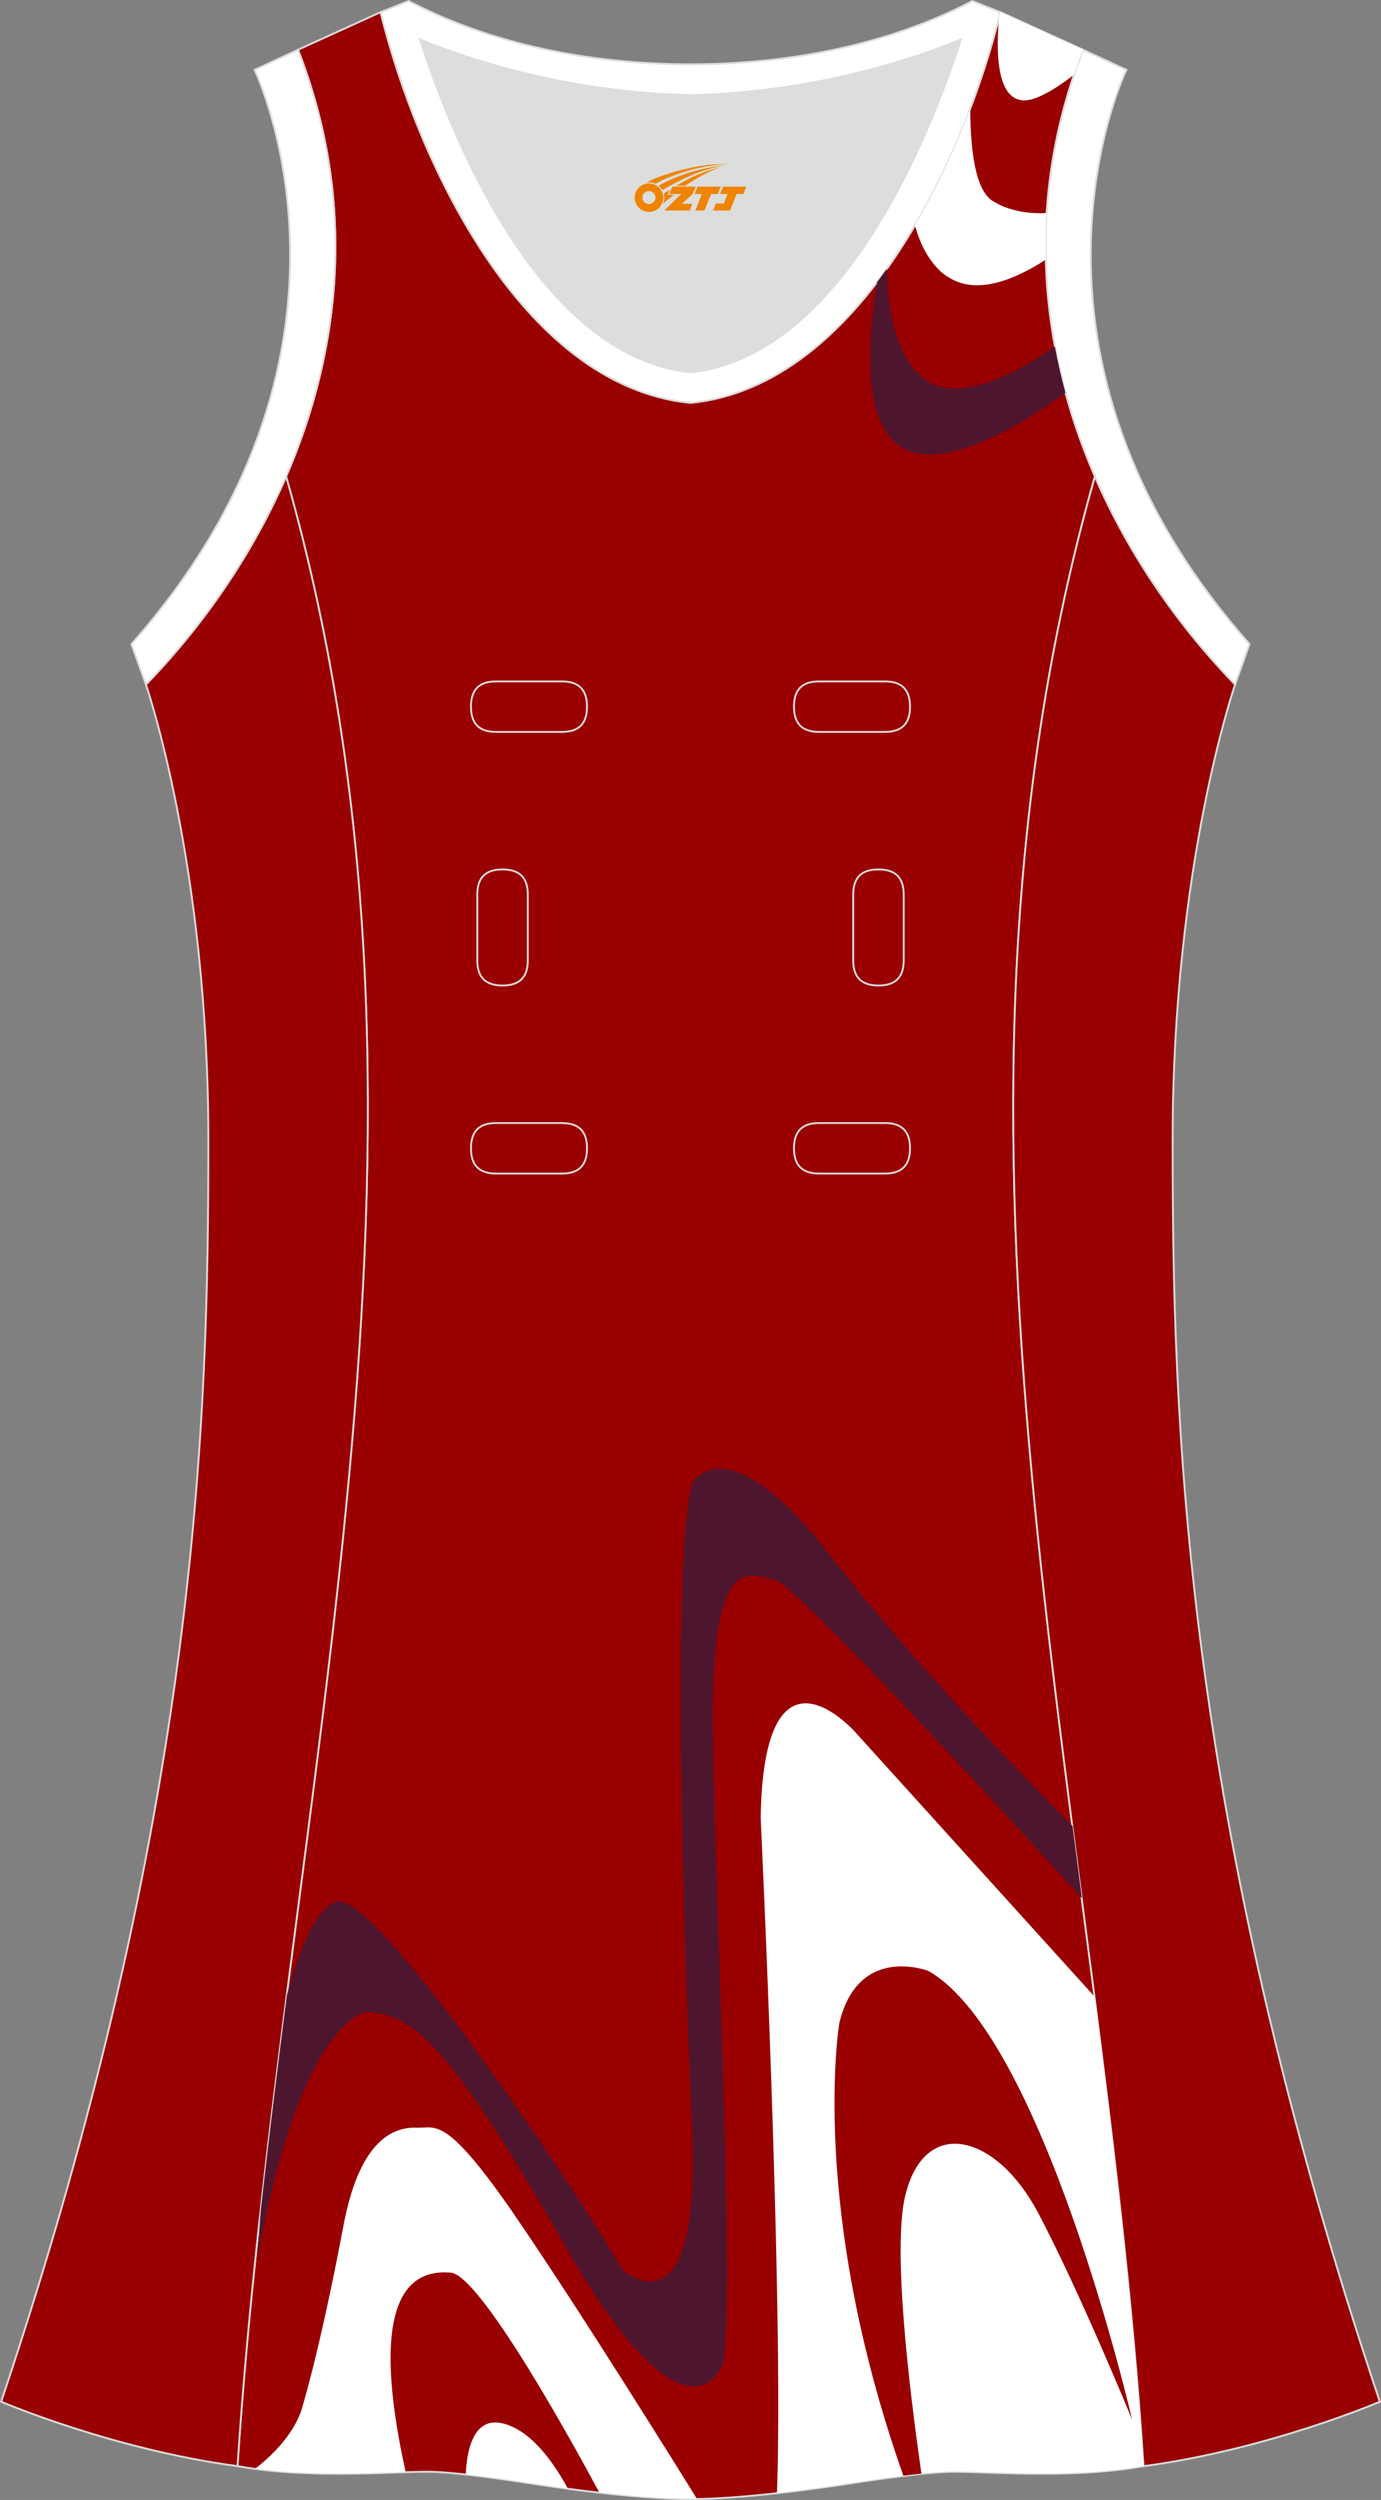 <?xml version="1.0" encoding="utf-8"?>
<!-- Generator: Adobe Illustrator 24.0.1, SVG Export Plug-In . SVG Version: 6.00 Build 0)  -->
<svg xmlns="http://www.w3.org/2000/svg" xmlns:xlink="http://www.w3.org/1999/xlink" version="1.1" id="图层_1" x="0px" y="0px" width="297.02px" height="537.6px" viewBox="0 0 297.01 537.59" enable-background="new 0 0 297.01 537.59" xml:space="preserve">
<rect x="0" y="0" width="297.01" height="537.59" fill="#808080" stroke="none"/>
<g>
	<path fill="#FFFFFE" stroke="#DCDDDD" stroke-width="0.4" d="M232.91,10.7c-20.31,52.12,0.51,103.25,32.71,136.51l3.12-8.7   C214.23,76.97,241,17.53,242.26,15.02L232.91,10.7z"/>
	<path fill="#DCDDDD" d="M90.32,8.49c6.35,19.73,25.2,68.13,58.18,71.59c32.98-3.46,51.83-51.86,58.18-71.59   c-9.72,3.99-31.2,11.39-58.18,11.98C121.52,19.87,100.04,12.48,90.32,8.49z"/>
	<path fill="#FFFFFD" stroke="#DCDDDD" stroke-width="0.4" d="M81.83,2.63c7.69,31.39,30.1,80.3,66.52,84.01   c0.05,0,0.1-0.01,0.15-0.01c0.05,0,0.1,0.01,0.15,0.01c36.42-3.71,58.83-52.62,66.52-84.01l-6.05-2.41   c-17.68,9.28-39.1,13.6-60.62,13.61c-21.52-0.01-42.94-4.33-60.62-13.61L81.83,2.63L81.83,2.63z M148.5,80.07   c-32.98-3.46-51.83-51.86-58.18-71.59c9.72,3.99,31.2,11.39,58.18,11.98c26.98-0.59,48.46-7.98,58.18-11.98   C200.33,28.21,181.48,76.61,148.5,80.07z"/>
	<path fill="#990000" stroke="#DCDDDD" stroke-width="0.4" stroke-miterlimit="22.926" d="M148.5,537.39   c0,0,10.9,0.28,34.98-3.45c0,0,12.74-2.03,19.79-2.38c7.05-0.34,26.09,1.74,42.67-1.25c-9.3-142.7-51.34-284.14-10.46-427.83   c-11.94-27.53-15.15-59.46-2.56-91.78l-17.74-8.08c-7.69,31.39-30.1,80.3-66.52,84.01l-0.15-0.01l-0.15,0.01   c-36.42-3.71-58.83-52.62-66.52-84.01L64.09,10.7c12.59,32.31,9.37,64.25-2.56,91.78c40.88,143.69-1.16,285.14-10.46,427.83   c16.57,3,35.62,0.91,42.67,1.25s19.79,2.38,19.79,2.38C137.6,537.66,148.5,537.39,148.5,537.39z"/>
	<g>
		<path fill="#FFFFFF" d="M230.97,16.07c0.33-0.97,0.67-1.94,1.02-2.92c0.08-0.21,0.15-0.42,0.23-0.64    c0.06-0.16,0.12-0.32,0.18-0.49c0.17-0.44,0.33-0.89,0.51-1.33l-17.74-8.08c-0.1,0.41-0.21,0.82-0.31,1.24    c-0.87,9.36-0.1,20.5,8.22,17.11C225.33,20.06,228.06,18.35,230.97,16.07z"/>
		<path fill="#FFFFFF" d="M224.91,55.84c-0.08-3.32-0.02-6.66,0.19-10.03c-7.14,0.4-11.14-2.34-11.14-2.34    c-3.92-1.81-5.25-9.99-5.29-20.08c-3.18,8.36-7.14,16.99-11.89,25.08c2.4,8.77,7.17,11.11,7.17,11.11    C209.74,63.37,217.58,60.56,224.91,55.84z"/>
		<path fill="#4E152E" d="M229.14,84.45c-0.89-3.27-1.65-6.57-2.27-9.92c-7.11,4.98-21,13.09-28.5,6.64    c-6.16-5.3-7.53-15.75-7.63-23.35c-0.68,0.96-1.38,1.9-2.09,2.83c-1.92,11.36-3.19,27.71,3.61,34.28    C201.32,103.7,222.33,89.48,229.14,84.45z"/>
	</g>
	<path fill="#990002" stroke="#DCDDDD" stroke-width="0.4" stroke-miterlimit="22.926" d="M31.38,147.2   c0,0,13.43,38.68,13.43,97.97S42.84,389.36,0.25,516.46c0,0,24.02,10.29,50.83,13.85c9.3-142.69,51.34-284.14,10.46-427.83   C54.21,119.35,43.62,134.57,31.38,147.2z"/>
	<path fill="#990002" stroke="#DCDDDD" stroke-width="0.4" stroke-miterlimit="22.926" d="M265.63,147.21   c0,0-13.43,38.68-13.43,97.97s1.97,144.19,44.56,271.29c0,0-24.02,10.29-50.82,13.85c-9.3-142.69-51.34-284.14-10.46-427.83   C242.79,119.35,253.39,134.58,265.63,147.21z"/>
	<path fill="#FFFFFE" stroke="#DCDDDD" stroke-width="0.4" d="M64.09,10.7c20.31,52.12-0.51,103.25-32.71,136.51l-3.12-8.7   C82.76,76.98,55.99,17.54,54.74,15.03L64.09,10.7z"/>
	<path fill="#FFFFFF" d="M54.91,530.85c11.74,1.58,24.14,0.97,32.33,0.71c-8.81-39.92,2.34-43.47,9.7-42.85   c6.36,0.53,26.2,36.56,31.94,47.25c13.42,1.52,19.64,1.37,19.64,1.37s0.45,0.01,1.36,0c-2.72-4.39-24.83-40.02-38.98-60.67   c-15.1-22.04-17.14-18.97-21.21-19.13c-10.89-0.42-14.46,13.84-15.85,21.21c-5.23,27.72-9.14,39.92-9.14,39.92   C62.9,523.47,59.09,527.57,54.91,530.85z"/>
	<path fill="#FFFFFF" d="M167.1,536.07c4.57-0.5,10.03-1.21,16.41-2.19c0,0,12.74-2.03,19.79-2.38c7.05-0.35,26.09,1.74,42.67-1.25   c-2.2-33.68-6.21-67.29-10.54-100.87l-51.29-56.68c0,0-19.93-23.08-20.54,18.29C163.6,390.99,168.6,495.85,167.1,536.07z"/>
	<path fill="#990000" d="M194.28,532.36c1.3-0.16,2.61-0.31,3.89-0.44c-2.75-19.14-6.22-48.6-3.46-59.85   c4.23-17.25,19.63-13.1,28.54,3.74c8.91,16.84,20.23,44.49,20.23,44.49s-19.02-82.33-43.79-96.46c0,0-15.1-5.93-19.18,11.23   C180.51,435.07,173.85,474.56,194.28,532.36z"/>
	<path fill="#4E152E" d="M232.68,408.19c-0.68-5.18-1.35-10.36-2.02-15.54c-9.3-9.36-33.93-34.66-51.95-57.99   c-22.65-29.31-29.9-15.59-29.9-15.59c-5.44,21.21,0,137.84,0,137.84c2.27,46.78-14.95,31.19-14.95,31.19   c-9.97-17.46-52.54-80.46-61.15-79.21c-4.6,0.67-8.43,10.8-10.99,20.08c-2,15.54-3.94,31.09-5.66,46.65l-0.71,10.2   c9.36-51.98,23.56-53.22,23.56-53.22c9.06,0.83,16,3.74,42.73,50.52s33.97,24.95,33.97,24.95c2.27-16.84-1.36-89.19-2.26-132.85   c-0.91-43.66,8.15-36.18,13.14-35.55C170.96,340.21,222.51,396.96,232.68,408.19z"/>
	<path fill="#FFFFFF" d="M100.18,532.06c6.46,0.72,13.37,1.82,13.37,1.82c3.07,0.47,5.92,0.88,8.56,1.23   c-3.38-6.21-8.12-12.51-13.91-13.97C101.57,519.47,100.35,527.58,100.18,532.06z"/>
	
	<g>
		<path fill="none" stroke="#DCDDDD" stroke-width="0.4" stroke-miterlimit="22.926" d="M176.16,146.53c-3.64,0-5.4,1.77-5.4,5.43    c0,3.65,1.77,5.43,5.4,5.43h14.16c3.64,0,5.4-1.78,5.4-5.43s-1.77-5.43-5.4-5.43H176.16z"/>
		<path fill="none" stroke="#DCDDDD" stroke-width="0.4" stroke-miterlimit="22.926" d="M106.69,146.53c-3.64,0-5.4,1.77-5.4,5.43    c0,3.65,1.77,5.43,5.4,5.43h14.16c3.64,0,5.4-1.78,5.4-5.43s-1.77-5.43-5.4-5.43H106.69z"/>
		<path fill="none" stroke="#DCDDDD" stroke-width="0.4" stroke-miterlimit="22.926" d="M176.16,241.5c-3.64,0-5.4,1.78-5.4,5.43    s1.77,5.43,5.4,5.43h14.16c3.64,0,5.4-1.78,5.4-5.43s-1.77-5.43-5.4-5.43H176.16z"/>
		<path fill="none" stroke="#DCDDDD" stroke-width="0.4" stroke-miterlimit="22.926" d="M106.69,241.5c-3.64,0-5.4,1.78-5.4,5.43    s1.77,5.43,5.4,5.43h14.16c3.64,0,5.4-1.78,5.4-5.43s-1.77-5.43-5.4-5.43H106.69z"/>
		<path fill="none" stroke="#DCDDDD" stroke-width="0.4" stroke-miterlimit="22.926" d="M102.65,206.52c0,3.64,1.77,5.4,5.43,5.4    c3.65,0,5.43-1.77,5.43-5.4v-14.16c0-3.64-1.78-5.4-5.43-5.4s-5.43,1.77-5.43,5.4V206.52z"/>
		<path fill="none" stroke="#DCDDDD" stroke-width="0.4" stroke-miterlimit="22.926" d="M194.36,192.36c0-3.64-1.78-5.4-5.43-5.4    s-5.43,1.77-5.43,5.4v14.16c0,3.64,1.78,5.4,5.43,5.4s5.43-1.77,5.43-5.4V192.36z"/>
	</g>
</g>
<g id="图层_x0020_1">
	<path fill="#F08300" d="M136.68,43.53c0.416,1.136,1.472,1.984,2.752,2.032c0.144,0,0.304,0,0.448-0.016h0.016   c0.016,0,0.064,0,0.128-0.016c0.032,0,0.048-0.016,0.08-0.016c0.064-0.016,0.144-0.032,0.224-0.048c0.016,0,0.016,0,0.032,0   c0.192-0.048,0.4-0.112,0.576-0.208c0.192-0.096,0.4-0.224,0.608-0.384c0.672-0.56,1.104-1.408,1.104-2.352   c0-0.224-0.032-0.448-0.08-0.672l0,0C142.52,41.65,142.47,41.48,142.39,41.3C141.92,40.21,140.84,39.45,139.57,39.45C137.88,39.45,136.5,40.82,136.5,42.52C136.5,42.87,136.56,43.21,136.68,43.53L136.68,43.53L136.68,43.53z M140.98,42.55L140.98,42.55C140.95,43.33,140.29,43.93,139.51,43.89C138.72,43.86,138.13,43.21,138.16,42.42c0.032-0.784,0.688-1.376,1.472-1.344   C140.4,41.11,141.01,41.78,140.98,42.55L140.98,42.55z"/>
	<polygon fill="#F08300" points="155.01,40.13 ,154.37,41.72 ,152.93,41.72 ,151.51,45.27 ,149.56,45.27 ,150.96,41.72 ,149.38,41.72    ,150.02,40.13"/>
	<path fill="#F08300" d="M156.98,35.4c-1.008-0.096-3.024-0.144-5.056,0.112c-2.416,0.304-5.152,0.912-7.616,1.664   C142.26,37.78,140.39,38.5,139.04,39.27C139.24,39.24,139.43,39.22,139.62,39.22c0.48,0,0.944,0.112,1.36,0.288   C145.08,37.19,152.28,35.14,156.98,35.4L156.98,35.4L156.98,35.4z"/>
	<path fill="#F08300" d="M142.45,40.87c4-2.368,8.88-4.672,13.488-5.248c-4.608,0.288-10.224,2-14.288,4.304   C141.97,40.18,142.24,40.5,142.45,40.87C142.45,40.87,142.45,40.87,142.45,40.87z"/>
	<polygon fill="#F08300" points="160.5,40.13 ,159.88,41.72 ,158.42,41.72 ,157.01,45.27 ,156.55,45.27 ,155.04,45.27 ,153.35,45.27    ,153.94,43.77 ,155.65,43.77 ,156.47,41.72 ,154.88,41.72 ,155.52,40.13"/>
	<polygon fill="#F08300" points="149.59,40.13 ,148.95,41.72 ,146.66,43.83 ,148.92,43.83 ,148.34,45.27 ,142.85,45.27 ,146.52,41.72    ,143.94,41.72 ,144.58,40.13"/>
	<path fill="#F08300" d="M154.87,35.99c-3.376,0.752-6.464,2.192-9.424,3.952h1.888C149.76,38.37,152.1,36.94,154.87,35.99z    M144.07,40.81C143.44,41.19,143.38,41.24,142.77,41.65c0.064,0.256,0.112,0.544,0.112,0.816c0,0.496-0.112,0.976-0.32,1.392   c0.176-0.16,0.32-0.304,0.432-0.4c0.272-0.24,0.768-0.64,1.6-1.296l0.32-0.256H143.59l0,0L144.07,40.81L144.07,40.81L144.07,40.81z"/>
</g>
</svg>